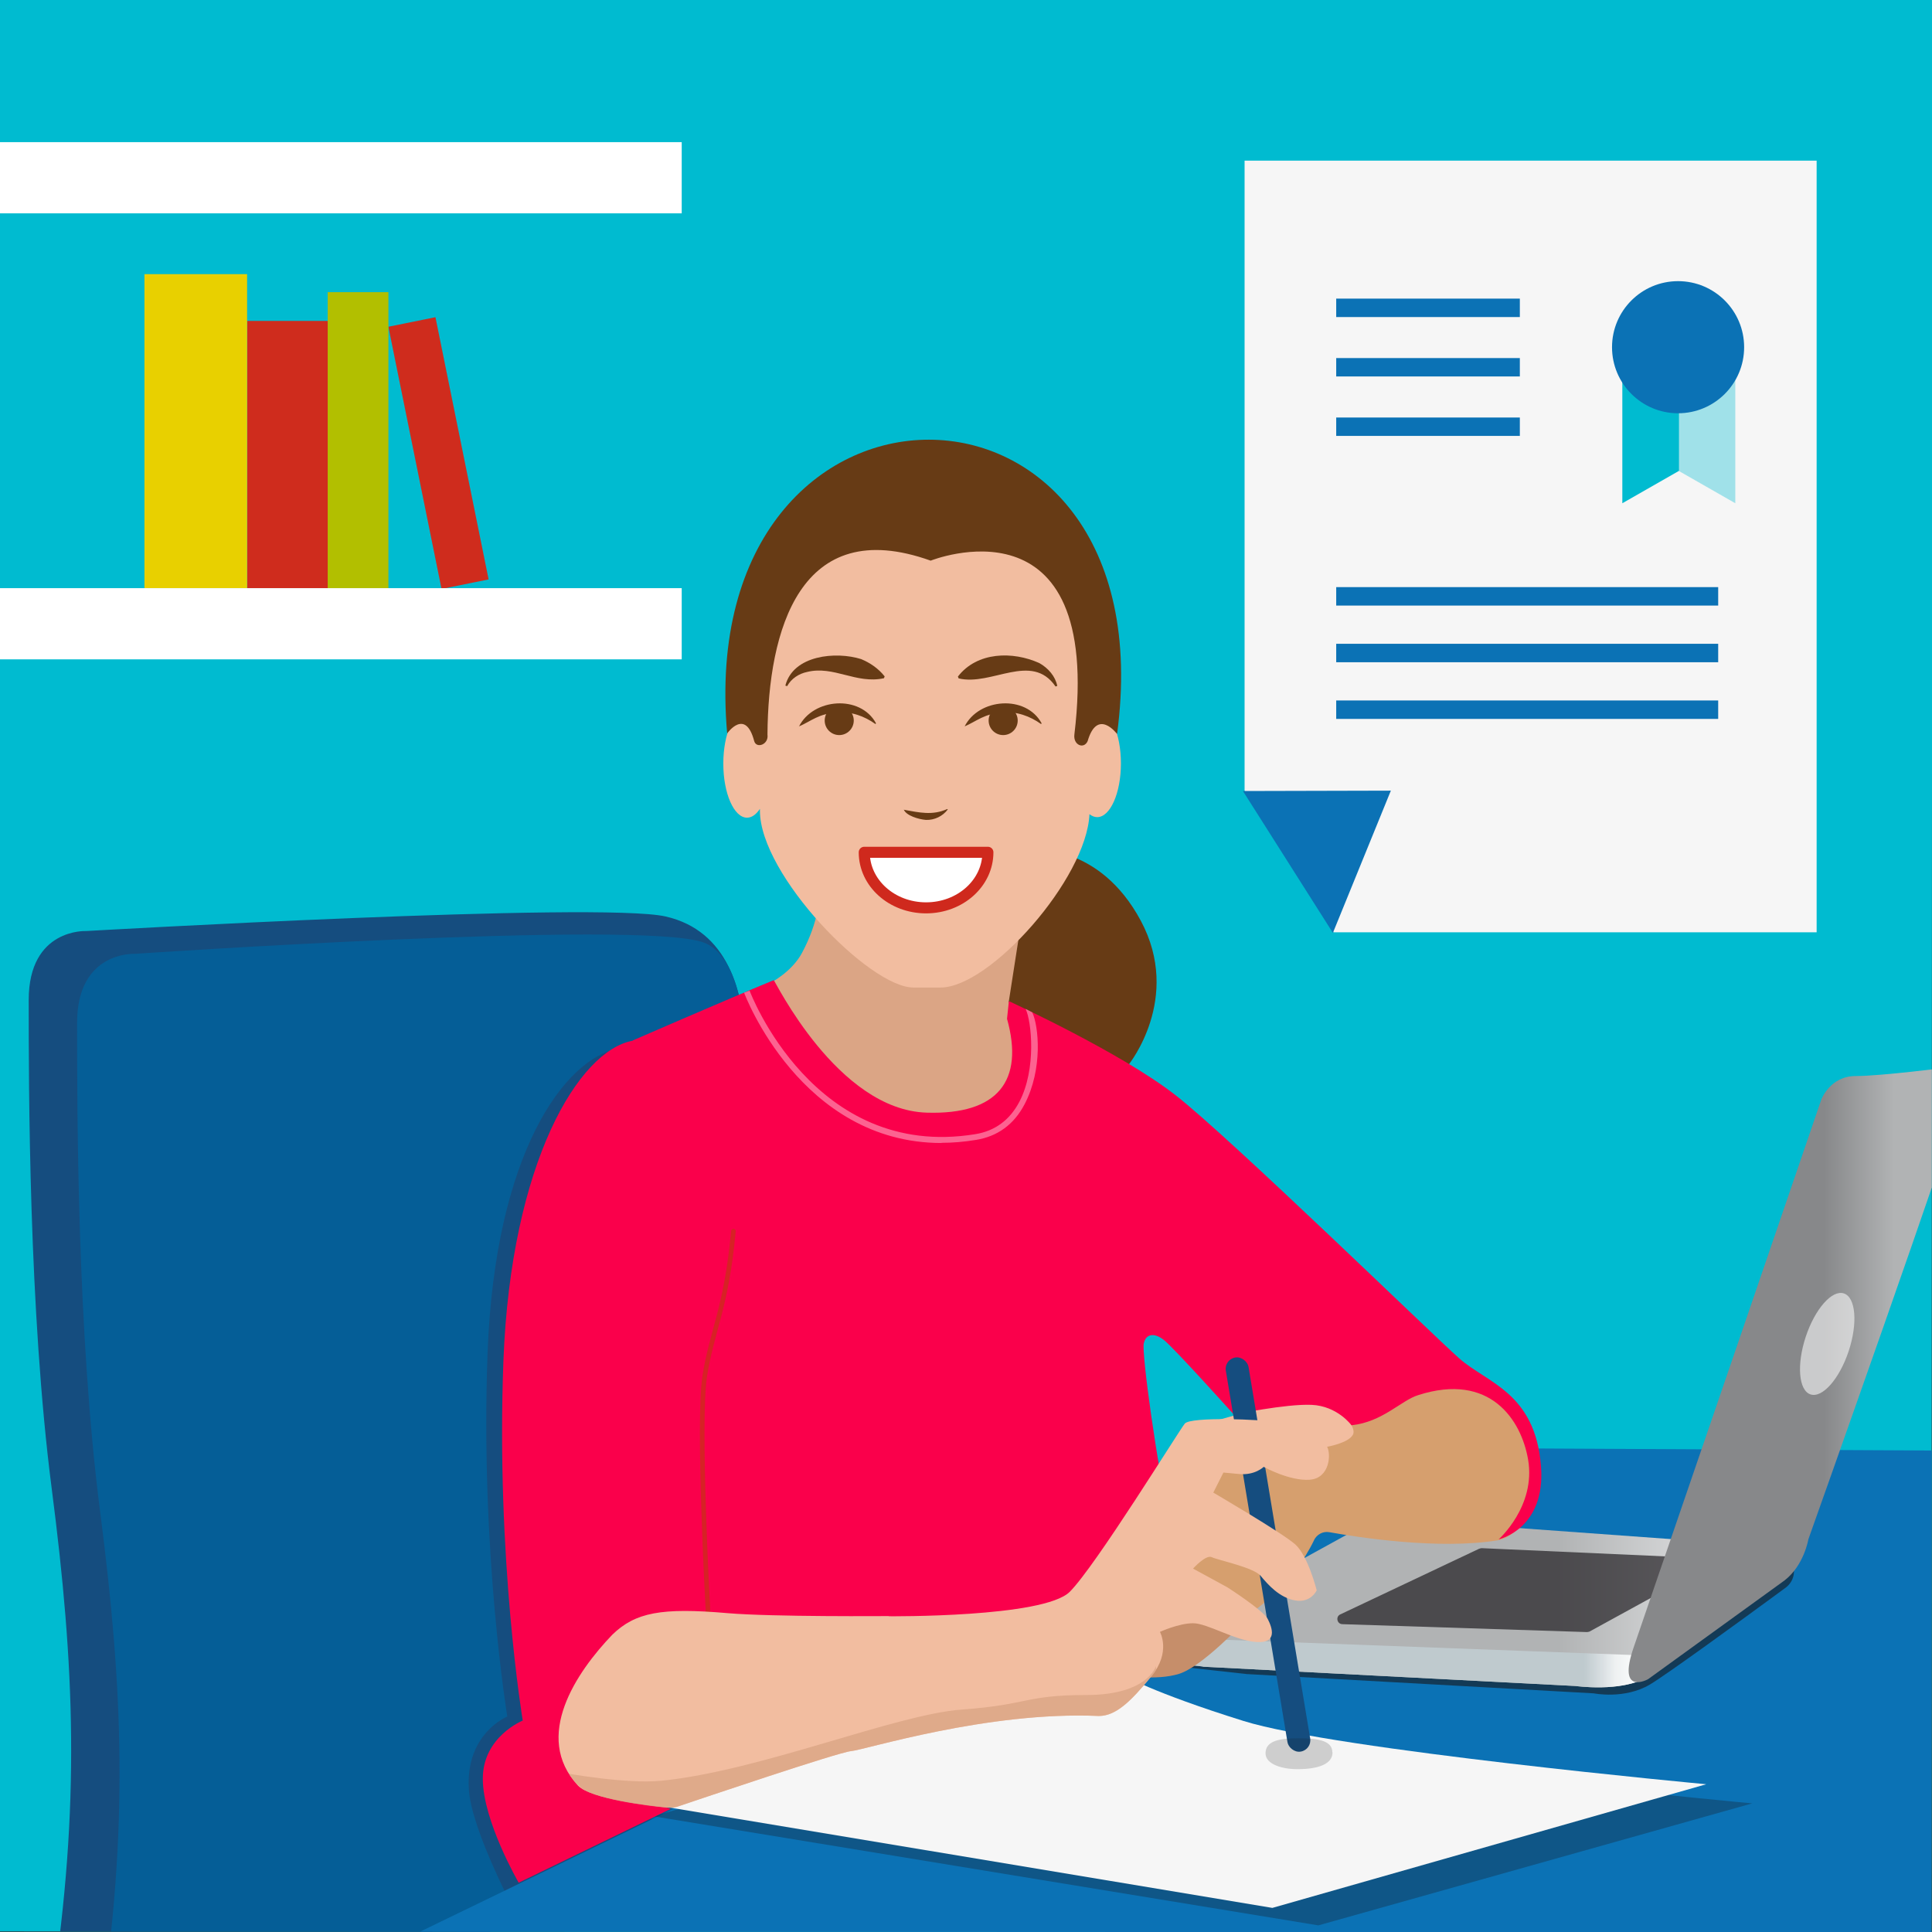 <?xml version="1.0" encoding="UTF-8"?>
<svg id="Capa_1" data-name="Capa 1" xmlns="http://www.w3.org/2000/svg" xmlns:xlink="http://www.w3.org/1999/xlink" viewBox="0 0 105 105">
  <rect x="0" y="0" width="105" height="105" fill="#333333" stroke="none"/>
  <defs>
    <clipPath id="clippath">
      <polygon points="104.97 105.02 0 104.97 0 0 105.02 0 104.97 105.02" fill="none" stroke-width="0"/>
    </clipPath>
    <linearGradient id="Degradado_sin_nombre" data-name="Degradado sin nombre" x1="63.8" y1="17.18" x2="99.79" y2="17.18" gradientTransform="translate(0 104.28) scale(1 -1)" gradientUnits="userSpaceOnUse">
      <stop offset=".58" stop-color="#b1b3b4"/>
      <stop offset=".79" stop-color="#d9dadb"/>
    </linearGradient>
    <clipPath id="clippath-1">
      <path d="m65.37,90.58l20.26,1.05s2.46.35,3.87-.47,7.97-7.03,7.97-7.03l-22.61-1.64-13.82,7.61,4.33.47h0Z" fill="none" stroke-width="0"/>
    </clipPath>
    <linearGradient id="Degradado_sin_nombre_2" data-name="Degradado sin nombre 2" x1="60.11" y1="11.25" x2="94.29" y2="11.25" gradientTransform="translate(63.08 16.31) rotate(87.86) scale(1 -1)" gradientUnits="userSpaceOnUse">
      <stop offset=".76" stop-color="#bfcace"/>
      <stop offset=".79" stop-color="#dae0e3"/>
      <stop offset=".81" stop-color="#eef1f2"/>
      <stop offset=".84" stop-color="#fafbfb"/>
      <stop offset=".86" stop-color="#fff"/>
    </linearGradient>
    <linearGradient id="Degradado_sin_nombre_3" data-name="Degradado sin nombre 3" x1="88.51" y1="29.58" x2="106.78" y2="29.58" gradientTransform="translate(0 104.28) scale(1 -1)" gradientUnits="userSpaceOnUse">
      <stop offset=".58" stop-color="#87888a"/>
      <stop offset=".79" stop-color="#b1b3b4"/>
    </linearGradient>
    <clipPath id="clippath-2">
      <path d="m48.3,87.84s8.43.08,9.84-1.33,5.93-8.75,6.25-9.14,4.22-.23,4.92-.08,2.58.94,2.81,1.33.16,1.72-.94,1.8-2.5-.7-2.5-.7c0,0-.47.47-1.33.39l-.86-.08-.55,1.09s3.75,2.19,4.45,2.81,1.17,2.5,1.17,2.5c0,0-.31.7-1.17.55s-1.48-.86-1.87-1.33-2.34-.86-2.66-1.02-1.02.62-1.02.62l1.87,1.02s1.95,1.25,2.19,1.72.55,1.33-.62,1.25-2.66-1.02-3.44-1.02-1.8.47-1.8.47c0,0,.62,1.09-.47,2.42s-1.91,2.15-2.85,2.15c-6.05-.27-12.69,1.84-13.47,1.91-.72.07-8.28,2.63-9.44,3.02-.15.06-.49.06-.6.05-.8-.07-4.1-.45-4.79-1.2-2.47-2.66-.08-6.17,1.87-8.2,1.25-1.21,2.66-1.48,6.25-1.17,2.43.21,8.75.16,8.75.16h.01Z" fill="none" stroke-width="0"/>
    </clipPath>
  </defs>
  <polygon points="104.97 105.02 0 104.97 0 0 105.02 0 104.97 105.02" fill="#00bbd0" stroke-width="0"/>
  <g clip-path="url(#clippath)">
    <g>
      <path d="m39.77,62.84s3.13-11.49-3.59-13.03c-3.56-.82-31.5.79-31.5.79,0,0-3.12-.16-3.12,3.75,0,4.69,0,16.87,1.25,26.55s1.56,17.18,0,27.49,17.54-1.75,17.54-1.75l29.99-15.93-10.57-27.86h0Z" fill="#154d7f" stroke-width="0"/>
      <path d="m40.42,63.09s1.25-10.62-2.19-11.87-30.92.62-30.92.62c0,0-3.12-.16-3.12,3.75,0,4.69,0,16.87,1.25,26.55s1.56,17.18,0,27.49,16.56-2.19,16.56-2.19l29.99-15.93-11.56-28.42h0Z" fill="#055e97" stroke-width="0"/>
      <path d="m33.62,56.95s5.34-1.05,7.98-2.15c.05-.02,3.15,5.94,8.01,6.09,3.87.12,5.3-1.74,4.36-5.11l.09-.94s6.09,2.76,9.08,5.11c2.99,2.35,13.88,12.99,15.4,14.34s4.13,1.86,4.45,5.88c.27,3.43-2.3,4-2.3,4,0,0,2.03-1.8,1.6-4.35-.37-2.18-2.07-4.78-5.97-3.53-.94.29-1.93,1.47-3.63,1.65,0,0-.76-1.06-2.17-1.12s-2.01-.06-2.01-.06c0,0-4.1-5.58-4.63-5.99s-2.36,2.18-2.48,2.71.68,6.47,1.5,10.17-6.91,6.29-6.91,6.29l-17.69-1-.59-.82s-4.74-.65-6.09,2.88c-1.35,3.53-.23,7,1.93,7.47,2.17.47,4.15.78,4.15.78l-9.56,4.93s-2.52-4.65-2.66-6.94c-.19-3.03,2.09-3.95,2.09-3.95,0,0-1.48-8.99-1.07-19.8.41-10.82,4.19-15.98,7.12-16.51v-.03Z" fill="#154d7f" stroke-width="0"/>
      <polygon points="6.83 112.74 77.07 78.69 140.02 79.01 140.95 123.21 6.83 112.74" fill="#0b72b5" stroke-width="0"/>
      <path d="m67.73,90.98l18.89,1.05s1.67.34,3.05-.48c.89-.53,4.76-3.34,7.36-5.25.85-.62.48-1.96-.57-2.06l-19.89-.86-13.06,7.13,4.23.47h-.01Z" fill="#1a171b" isolation="isolate" opacity=".61" stroke-width="0"/>
      <path d="m35.5,98.71l36.15,5.93,23.58-6.63s-20.15-1.85-25.15-3.39-9.25-3.26-9.25-3.26l-25.34,7.36h0Z" fill="#1a171b" isolation="isolate" opacity=".3" stroke-width="0"/>
      <path d="m33.9,97.82l35.25,5.87,23.58-6.72s-20.15-1.87-25.15-3.44c-5-1.56-6.56-2.5-6.56-2.5l-27.13,6.78h.01Z" fill="#f6f6f6" stroke-width="0"/>
      <g>
        <path d="m65.37,90.58l20.26,1.05s2.46.35,3.87-.47,7.97-7.03,7.97-7.03l-22.61-1.64-13.82,7.61,4.33.47h0Z" fill="url(#Degradado_sin_nombre)" stroke-width="0"/>
        <g clip-path="url(#clippath-1)">
          <rect x="73.69" y="75.93" width="7.03" height="34.2" rx="3.51" ry="3.51" transform="translate(-18.65 166.71) rotate(-87.86)" fill="url(#Degradado_sin_nombre_2)" stroke-width="0"/>
        </g>
      </g>
      <path d="m71.41,83.71c.15-.31.48-.5.83-.44,1.56.28,5.96.97,9.18.44,1-.17,2.66-1.72,1.64-5.31-1.02-3.59-5.08-3.44-5.62-3.36s-1.56,1.64-2.58,1.87-8.9,1.25-8.9,1.25l-3.51,3.67-1.25,5.15,2.34,2.73s5.52-1.16,7.88-6.01h0Z" fill="#d69f6e" stroke-width="0"/>
      <path d="m61.03,91.05s1.8.31,3.05-.08c1.25-.39,3.44-2.73,3.44-2.73l-2.5-.94-2.19-.08-1.72,1.64s-.08,2.19-.08,2.19Z" fill="#c68e6a" stroke-width="0"/>
      <path d="m72.12,78.63s1.17-.2,1.41-.66-.86-1.91-2.89-1.76-5.62,1.33-5.62,1.33l7.11,1.09h-.01Z" fill="#f2bda0" stroke-width="0"/>
      <path d="m44.54,48.72s-.03,1.36-.96,3.08c-.55,1.02-1.68,1.6-1.68,1.6,0,0,4.14,7.01,7.83,7.89,3.69.88,5.51-1.46,5.51-1.46,0,0,.35-.82.35-3.28-.06-.06-.33-.72-.33-.72l.92-6.19s-11.64-.92-11.64-.92Z" fill="#dba585" stroke-width="0"/>
      <path d="m56.11,46.18s3.63-.36,5.89,3.86-.66,7.82-.66,7.82l-6.52-3.39,1.29-8.29Z" fill="#673b15" stroke-width="0"/>
      <path d="m59.63,38.57c-.14,0-.28.06-.41.15v-3.57c0-3.5-2.79-6.36-6.2-6.36h-5.52c-3.41,0-6.2,2.86-6.2,6.36v3.89c-.2-.3-.44-.48-.7-.48-.71,0-1.29,1.32-1.29,2.94s.58,2.94,1.29,2.94c.26,0,.5-.18.7-.48v.1c0,3.5,5.96,9.61,8.34,9.61h1.48c2.68,0,7.93-5.9,8.09-9.42.13.1.27.16.42.16.71,0,1.29-1.31,1.29-2.92s-.58-2.92-1.29-2.92Z" fill="#f2bda0" stroke-width="0"/>
      <path d="m46.97,46.32c0,1.67,1.5,3.02,3.36,3.02s3.36-1.35,3.36-3.02c0,0-6.72,0-6.72,0Z" fill="#fff" stroke="#cf291d" stroke-linecap="round" stroke-linejoin="round" stroke-width=".6"/>
      <path d="m42.68,37.27c.42-1.67,2.75-1.88,4.12-1.45.48.2.93.5,1.28.94l-.04.1c-1.51.33-2.73-.7-4.18-.34-.43.09-.85.35-1.08.77l-.1-.03h0Z" fill="#673b15" stroke-width="0"/>
      <path d="m57.36,37.3c-1.3-1.88-3.47,0-5.26-.43l-.04-.1c1.04-1.35,2.98-1.39,4.43-.73.48.27.87.72.97,1.24l-.1.03h0Z" fill="#673b15" stroke-width="0"/>
      <path d="m39.52,39.86s.99-1.41,1.47.42c.12.42.8.19.72-.36.04-5.62,1.74-12,8.87-9.45,0,0,9.4-3.77,7.81,9.45-.07.58.52.81.72.36.53-1.82,1.59-.4,1.6-.39,2.86-21.32-23.07-21.32-21.19-.03Z" fill="#673b15" stroke-width="0"/>
      <path d="m43.42,39.49c.77-1.55,3.34-1.75,4.19-.18l-.03.04c-.6-.43-1.34-.7-2.08-.62-1,.04-1.42.47-2.08.75h0Z" fill="#673b15" stroke-width="0"/>
      <path d="m52.42,39.49c.77-1.55,3.34-1.75,4.19-.18l-.03.04c-.6-.43-1.34-.7-2.08-.62-1,.04-1.42.47-2.08.75h0Z" fill="#673b15" stroke-width="0"/>
      <circle cx="45.61" cy="39.16" r=".79" fill="#673b15" stroke-width="0"/>
      <circle cx="54.52" cy="39.16" r=".79" fill="#673b15" stroke-width="0"/>
      <path d="m49.13,44.01c.84.15,1.54.32,2.35-.04l.03.02c-.27.37-.73.59-1.19.57-.39-.03-1.07-.23-1.2-.56h.01Z" fill="#673b15" stroke-width="0"/>
      <path d="m34.38,56.55s5.03-2.19,7.67-3.28c.05-.02,3.46,7.06,8.32,7.2,3.87.12,5.3-1.74,4.36-5.1l.1-.96s6.08,2.78,9.07,5.12,13.88,12.94,15.4,14.29,4.13,1.85,4.45,5.86c.27,3.42-2.3,3.98-2.3,3.98,0,0,2.03-1.8,1.6-4.33-.37-2.17-2.07-4.76-5.97-3.51-.94.29-1.93,1.46-3.63,1.64,0,0-.76-1.05-2.17-1.11s-4.22.53-4.22.53c0,0-3.28-3.65-3.81-4.06s-.98-.33-1.09.2.68,6.44,1.5,10.13c.82,3.69-6.91,6.27-6.91,6.27l-17.69-1-.62-.51s-4.71-.95-6.06,2.56c-1.35,3.51-.22,6.86,1.95,7.33s2.12.51,2.12.51l-8.26,4.01s-1.95-3.36-1.95-5.65,2.17-3.16,2.17-3.16c0,0-1.46-8.79-1.05-19.56.41-10.78,4.1-16.87,7.03-17.39h0Z" fill="#fa004b" stroke-width="0"/>
      <path d="m38.48,87.59s-.57-10.29-.18-12.79,1.17-3.67,1.56-7.89" fill="none" isolation="isolate" opacity=".83" stroke="#cf291d" stroke-linecap="round" stroke-linejoin="round" stroke-width=".25"/>
      <path d="m80.41,84.16l-7.57,3.58c-.26.12-.18.52.11.53l13.3.43s.1-.01.14-.03l6.33-3.47c.25-.13.16-.51-.12-.52l-12.06-.54s-.09,0-.13.03h0Z" fill="#1a171b" isolation="isolate" opacity=".67" stroke-width="0"/>
      <path d="m96.99,85.89l-7.42,5.37s-1.71.95-.78-1.74,10.19-29.75,10.19-29.75c0,0,.47-1.29,1.87-1.29s5.04-.47,5.04-.47c0,0,1.17-.35.82,1.29s-8.43,24.36-8.43,24.36c0,0-.23,1.41-1.29,2.23Z" fill="url(#Degradado_sin_nombre_3)" stroke-width="0"/>
      <ellipse cx="99.3" cy="73.05" rx="2.89" ry="1.23" transform="translate(-1.23 144.38) rotate(-71.7)" fill="#fff" isolation="isolate" opacity=".56" stroke-width="0"/>
      <g>
        <g>
          <polyline points="67.64 42.97 67.64 8.73 98.73 8.73 98.73 50.67 72.48 50.67" fill="#f6f6f6" stroke-width="0"/>
          <g>
            <polygon points="91.25 25.59 88.17 27.35 88.17 19.58 91.25 19.58 91.25 25.59" fill="#00bbd0" stroke-width="0"/>
            <polygon points="91.23 25.59 94.31 27.35 94.31 19.58 91.23 19.58 91.23 25.59" fill="#00bbd0" isolation="isolate" opacity=".35" stroke-width="0"/>
          </g>
          <line x1="72.62" y1="16.73" x2="82.6" y2="16.73" fill="none" stroke="#0b72b5" stroke-miterlimit="10"/>
          <line x1="72.62" y1="19.96" x2="82.6" y2="19.96" fill="none" stroke="#0b72b5" stroke-miterlimit="10"/>
          <line x1="72.62" y1="23.19" x2="82.6" y2="23.19" fill="none" stroke="#0b72b5" stroke-miterlimit="10"/>
          <line x1="72.62" y1="32.41" x2="93.38" y2="32.41" fill="none" stroke="#0b72b5" stroke-miterlimit="10"/>
          <line x1="72.62" y1="35.49" x2="93.38" y2="35.49" fill="none" stroke="#0b72b5" stroke-miterlimit="10"/>
          <line x1="72.62" y1="38.57" x2="93.38" y2="38.57" fill="none" stroke="#0b72b5" stroke-miterlimit="10"/>
          <circle cx="91.2" cy="18.87" r="3.59" fill="#0b72b5" stroke-width="0"/>
        </g>
        <polygon points="72.44 50.7 75.59 42.97 67.55 42.99 72.44 50.7" fill="#0b72b5" stroke-width="0"/>
      </g>
      <rect x="68.29" y="73.63" width="1.25" height="21.71" rx=".62" ry=".62" transform="translate(-12.9 12.42) rotate(-9.42)" fill="#154d7f" stroke-width="0"/>
      <rect x="7.85" y="14.9" width="5.58" height="17.07" fill="#e8d000" stroke-width="0"/>
      <rect x="13.44" y="17.44" width="4.41" height="14.54" fill="#cf2c1d" stroke-width="0"/>
      <rect x="22.53" y="17.35" width="2.61" height="14.54" transform="translate(-4.42 5.23) rotate(-11.46)" fill="#cf2c1d" stroke-width="0"/>
      <rect x="17.81" y="15.88" width="3.3" height="16.11" fill="#b2bf00" stroke-width="0"/>
      <path d="m48.3,87.84s8.43.08,9.84-1.33,5.93-8.75,6.25-9.14,4.22-.23,4.92-.08,2.58.94,2.81,1.33.16,1.72-.94,1.8-2.5-.7-2.5-.7c0,0-.47.47-1.33.39l-.86-.08-.55,1.09s3.75,2.19,4.45,2.81,1.17,2.5,1.17,2.5c0,0-.31.7-1.17.55s-1.48-.86-1.87-1.33-2.34-.86-2.66-1.02-1.02.62-1.02.62l1.87,1.02s1.95,1.25,2.19,1.72.55,1.33-.62,1.25-2.66-1.02-3.44-1.02-1.8.47-1.8.47c0,0,.62,1.09-.47,2.42s-1.91,2.15-2.85,2.15c-6.05-.27-12.69,1.84-13.47,1.91-.71.07-8.07,2.56-9.47,3.03-.16.05-.41.05-.58.03-.93-.1-4.12-.47-4.79-1.19-2.47-2.66-.08-6.17,1.87-8.2,1.25-1.21,2.66-1.48,6.25-1.17,2.43.21,8.75.16,8.75.16h.02Z" fill="#f2bda0" stroke-width="0"/>
      <line x1="-4.74" y1="33.9" x2="37.05" y2="33.9" fill="none" stroke="#fff" stroke-miterlimit="10" stroke-width="3.87"/>
      <line x1="-4.74" y1="9.66" x2="37.05" y2="9.66" fill="none" stroke="#fff" stroke-miterlimit="10" stroke-width="3.87"/>
      <path d="m51.17,62.12c-7.65,0-10.7-8.08-10.73-8.17l.3-.11c.03.09,3.49,9.23,12.26,7.8,1.07-.17,1.88-.77,2.4-1.76.94-1.8.66-4.38.34-5.05l.36.19c.35.73.59,3.08-.42,5-.57,1.09-1.46,1.74-2.63,1.93-.66.11-1.28.16-1.88.16h0Z" fill="#fff" isolation="isolate" opacity=".39" stroke-width="0"/>
      <g clip-path="url(#clippath-2)">
        <path d="m62.83,90.54s-.44,1.58-3.78,1.58-3.16.53-6.77.79-10.98,3.34-16.34,3.87c-1.93.19-5.25-.42-5.25-.42l5.08,4.55,23.02-4.66,3.95-2.2.09-3.51h0Z" fill="#dba585" isolation="isolate" opacity=".8" stroke-width="0"/>
      </g>
      <path d="m72.42,95.24c0,.6-.7.91-1.91.91-.82,0-1.73-.26-1.73-.86s.57-.82,1.77-.82,1.86.17,1.86.77h.01Z" fill="#1a171b" isolation="isolate" opacity=".18" stroke-width="0"/>
    </g>
  </g>
</svg>